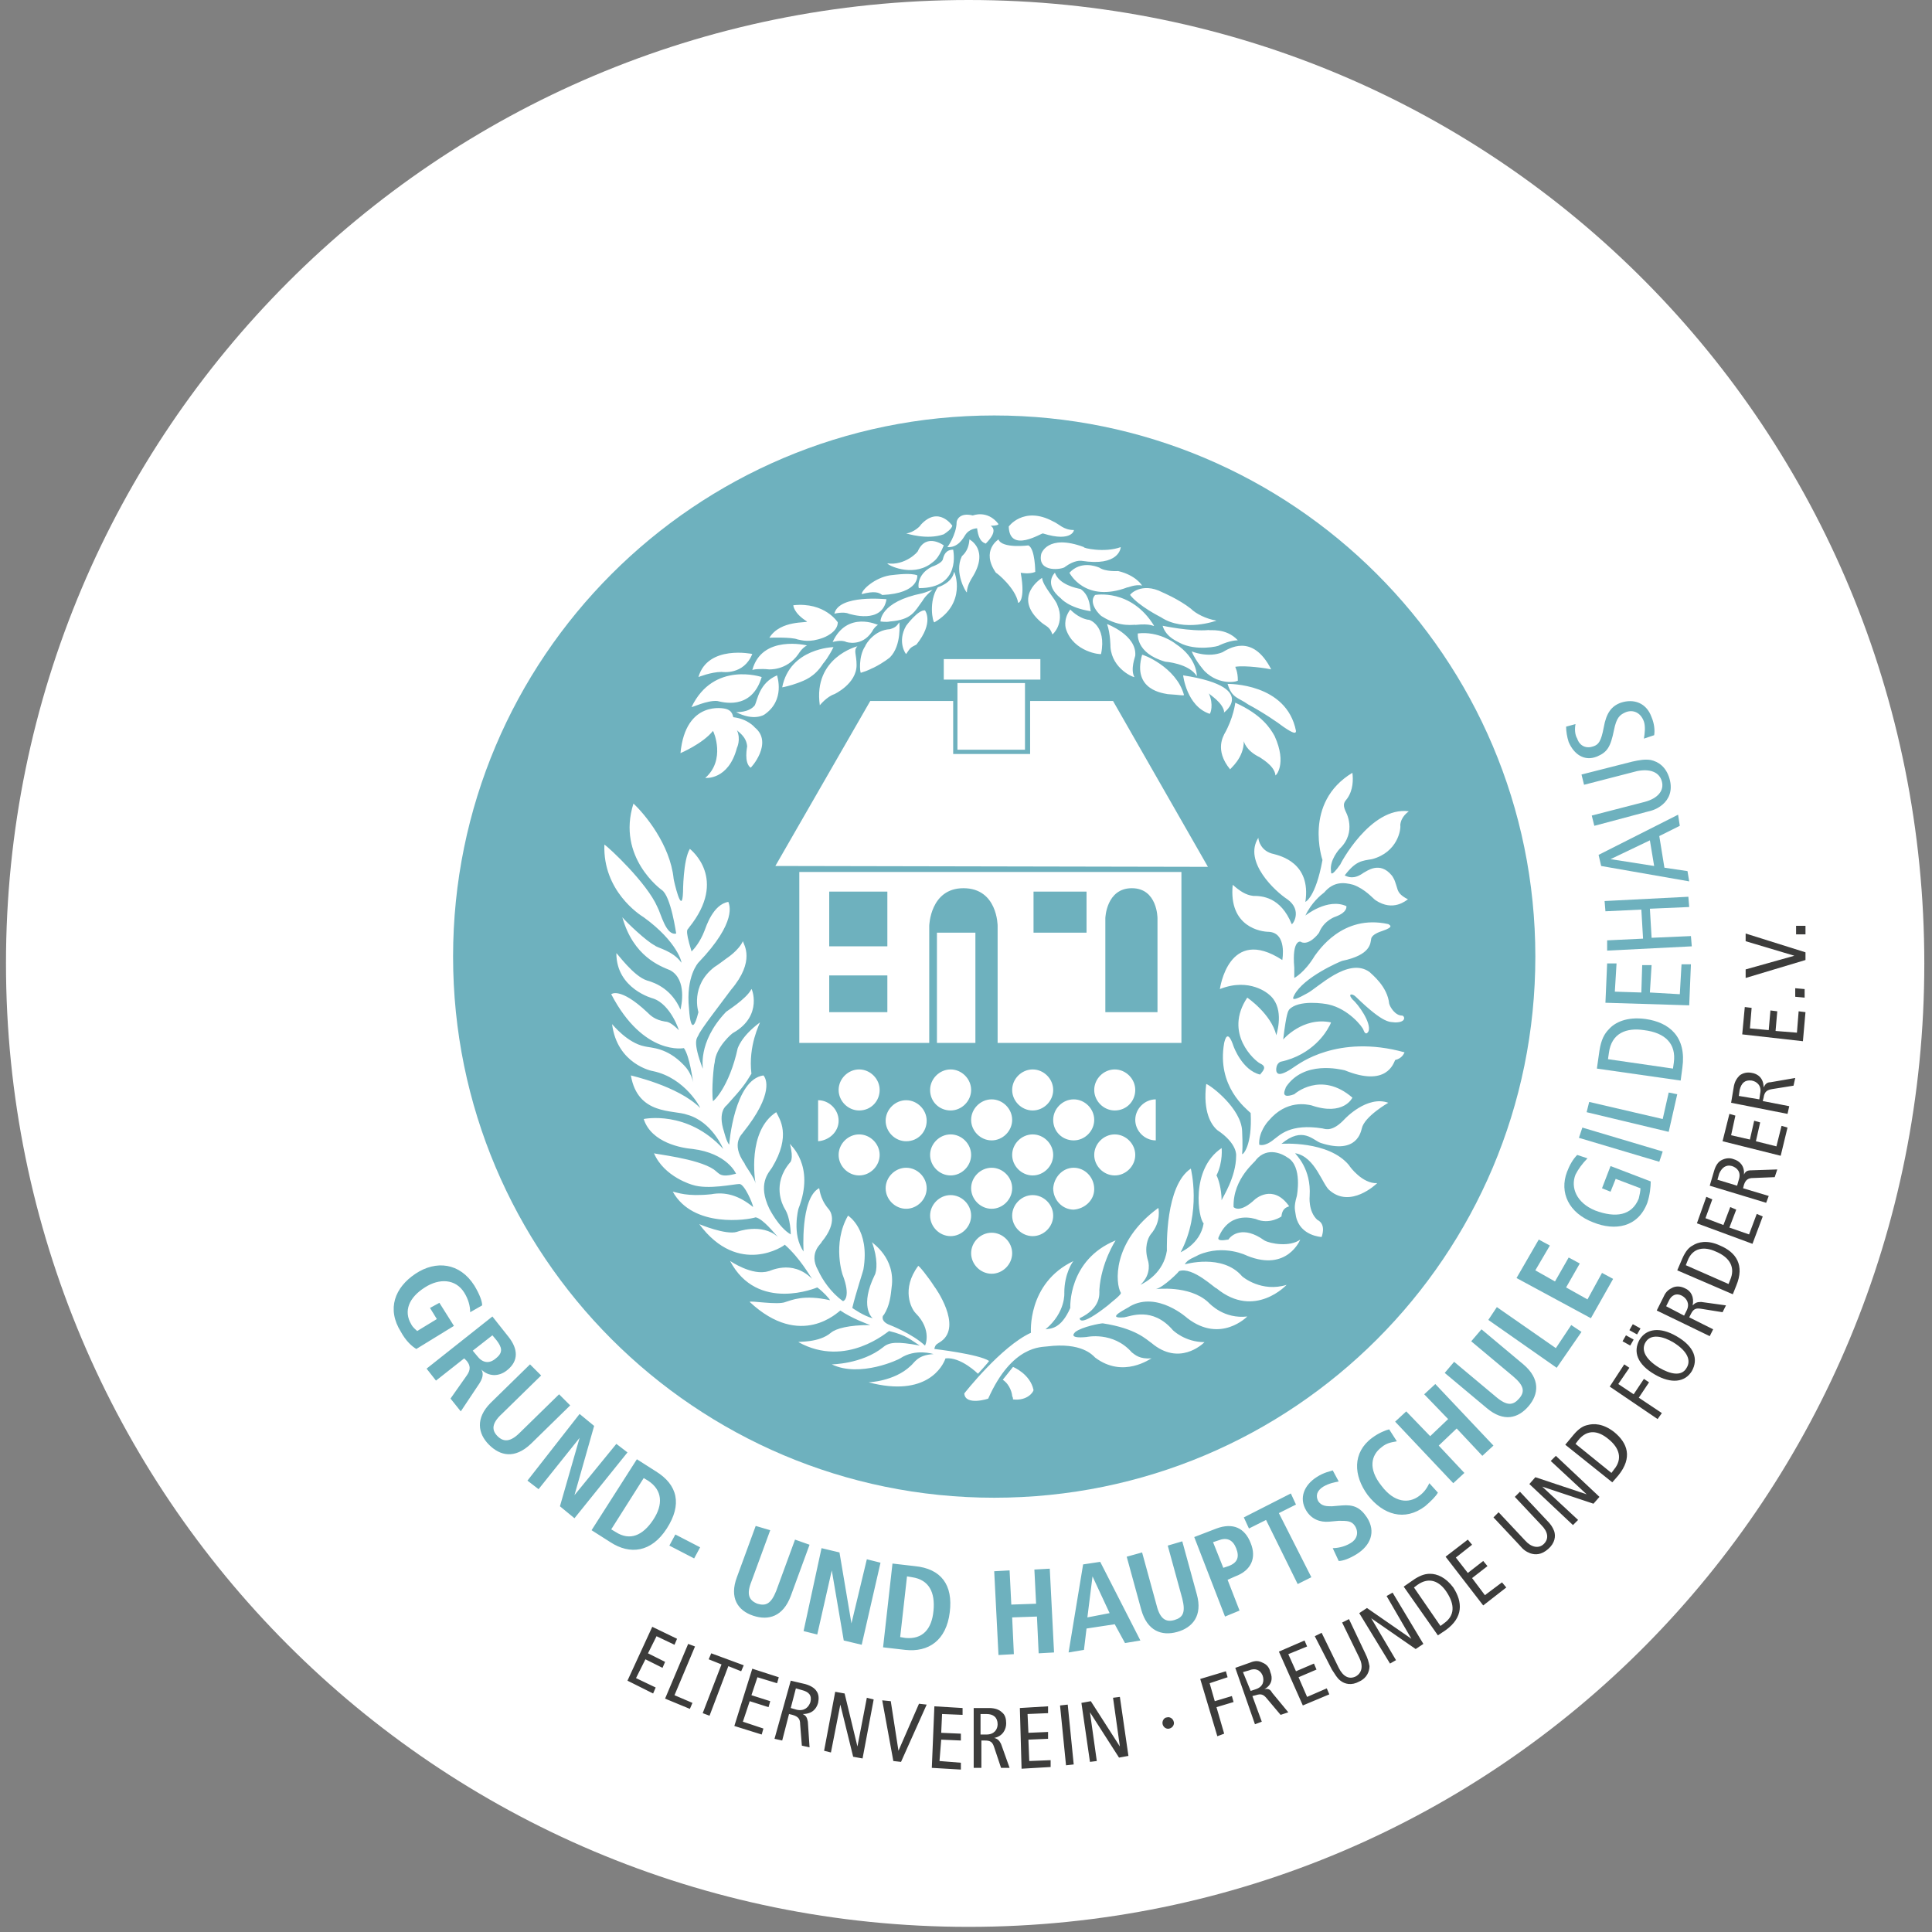 <svg xmlns="http://www.w3.org/2000/svg" xml:space="preserve" id="Layer_1" x="0" y="0" viewBox="0 0 226 226"><rect x="0" y="0" width="226" height="226" fill="#808080" stroke="none"/><path fill="#fff" fill-rule="evenodd" d="M113.3 0c62.2 0 111.8 50.4 111.8 112.7s-49.5 112.7-111.8 112.7S.7 174.9.7 112.7 51.1 0 113.3 0z" clip-rule="evenodd"></path><g id="bildwortmarke"><path d="M132.4 103.9c-3 0-3.1 3.5-3.1 3.5v11h6.1v-11s0-3.5-3-3.5z" fill="#6eb1be"></path><path d="M116.3 48.6C81.3 48.6 53 77 53 111.9s28.3 63.3 63.3 63.3 63.3-28.3 63.3-63.3-28.4-63.3-63.3-63.3zm35.3 36.9c0 .3-.2.4-1.5-.5-.5-.4-2.4-1.7-4.1-2.6-1.1-.8-1.9-.7-2.4-2.4.1 0 6.9-.1 8 5.5zm-10.1-2c-2.7-.9-3.1-4.5-3.1-4.5 9.7 1.5 3.9 5 4.8 4.3-.1-1.1-1.8-2.1-1.8-2.2.6 1.3.2 2.4.1 2.4zm-30.3 49.2c1.3 0 2.4 1.1 2.4 2.4s-1.1 2.4-2.4 2.4c-1.3 0-2.4-1.1-2.4-2.4s1.1-2.4 2.4-2.4zm-2.4-5.2c0-1.3 1.1-2.4 2.4-2.4s2.4 1.1 2.4 2.4c0 1.3-1.1 2.4-2.4 2.4s-2.4-1-2.4-2.4zm2.4 12.3c1.3 0 2.4 1.1 2.4 2.4 0 1.3-1.1 2.4-2.4 2.4-1.3 0-2.4-1.1-2.4-2.4s1.1-2.4 2.4-2.4zm-1.6-17.8v-12.9h4.5V122h-4.5zm11.2 7.9c-1.3 0-2.4-1.1-2.4-2.4s1.1-2.4 2.4-2.4 2.4 1.1 2.4 2.4-1.1 2.4-2.4 2.4zm2.4 5.2c0 1.3-1.1 2.4-2.4 2.4s-2.4-1.1-2.4-2.4 1.1-2.4 2.4-2.4 2.4 1.1 2.4 2.4zm-4.8-4.1c0 1.3-1.1 2.4-2.4 2.4s-2.4-1.1-2.4-2.4 1.1-2.4 2.4-2.4 2.4 1.1 2.4 2.4zm-2.4 10.4c-1.3 0-2.4-1.1-2.4-2.4s1.1-2.4 2.4-2.4 2.4 1.1 2.4 2.4-1.1 2.4-2.4 2.4zm2.4 5.2c0 1.3-1.1 2.4-2.4 2.4s-2.4-1.1-2.4-2.4 1.1-2.4 2.4-2.4 2.4 1.1 2.4 2.4zm2.4-6.8c1.3 0 2.4 1.1 2.4 2.4 0 1.3-1.1 2.4-2.4 2.4s-2.4-1.1-2.4-2.4 1.1-2.4 2.4-2.4zm2.4-8.8c0-1.3 1.1-2.4 2.4-2.4s2.4 1.1 2.4 2.4c0 1.3-1.1 2.4-2.4 2.4s-2.4-1-2.4-2.4zm2.4 5.6c1.3 0 2.4 1.1 2.4 2.5 0 1.3-1.1 2.3-2.4 2.4-1.3 0-2.4-1.1-2.4-2.5.1-1.3 1.1-2.4 2.4-2.4zm2.4-1.5c0-1.3 1.1-2.4 2.4-2.4 1.3 0 2.4 1.1 2.4 2.4s-1.1 2.4-2.4 2.4c-1.3 0-2.4-1.1-2.4-2.4zm2.4-5.2c-1.3 0-2.4-1.1-2.4-2.4s1.1-2.4 2.4-2.4c1.3 0 2.4 1.1 2.4 2.4s-1 2.4-2.4 2.4zm4.8-1.3v4.8c-1.3 0-2.4-1.1-2.4-2.4s1.1-2.4 2.4-2.4zm-18.5-6.6v-13.7s0-4.4-4-4.4c-3.9 0-4 4.4-4 4.4V122H93.5v-20h44.7v20h-21.5zM106 133.5c-1.3 0-2.4-1.1-2.4-2.4s1.1-2.4 2.4-2.4 2.4 1.1 2.4 2.4-1 2.4-2.4 2.4zm2.4 5.5c0 1.3-1.1 2.4-2.4 2.4s-2.4-1.1-2.4-2.4 1.1-2.4 2.4-2.4 2.4 1.1 2.4 2.4zm-7.9-6.3c1.3 0 2.4 1.1 2.4 2.4s-1.1 2.4-2.4 2.4c-1.3 0-2.4-1.1-2.4-2.4s1.1-2.4 2.4-2.4zm-4.8.8v-4.8c1.3 0 2.4 1.1 2.4 2.4s-1.1 2.3-2.4 2.4zm4.8-3.6c-1.3 0-2.4-1.1-2.4-2.4s1.1-2.4 2.4-2.4c1.3 0 2.4 1.1 2.4 2.4s-1 2.4-2.4 2.4zm-9.8-28.6L101.8 82h9.7v6.2h9V82h9.7l11.1 19.4-50.6-.1zm-1.3-17.7s-1.2.8-3.3-.3c0 0 1.5.1 2.2-.8.3-.6.5-2.6 2.6-3.5 0 .1 1 2.9-1.5 4.6zm32.3-6.5v2.4h-11.3v-2.4h11.3zm-9.2-12c0-.1.8-.5.9-2 0 0 2.4 1.2.3 4.5 0 0-.6.9-.6 1.7-.1 0-1.5-2.3-.6-4.2zm23.8 12.3c-3.5-1-3.2-3.3-3.2-3.3 2.4-.3 4.3 1.1 4.4 1.2 2.6 1.7 2.5 3.8 2.5 3.8-.9-1.5-3.7-1.7-3.7-1.7zm2.2 3.9c-.1.1-.3 0-1.9-.1-.4-.1-4.2-.4-3-4.6 0-.1 4 1.4 4.9 4.7zm-5.7-8.2c0-.1-1.7.4-3.9-1-.1 0-1.7-1.5-.8-2.5 0 0 4.2-.8 6.9 3.6-.1.1-.3-.3-2.2-.1zm-.1 6.1c0 .1-2.6-.9-2.8-3.5 0 0 0-1.6-.4-2.7 0 0 3.5 1.3 3.3 3.7 0 .1-.6 1.6-.1 2.5zm-3.9-2.7c0 .1-3.2-.2-4.1-2.9 0 0-.4-1.1.5-2.3 0 0 .9 1 2.1 1.2 0-.1 2.2.6 1.5 4zm-4.7-6.5c-2.1-1.7-.7-3-.7-3 .5 1.4 2.5 1.8 3 1.9 1.2.8 1.1 2.5 1.2 2.6-2.6-.4-3.5-1.5-3.5-1.5zm-.4.8c.9 2.1-.6 3.5-.6 3.4-.3-.9-.7-.9-1.3-1.4-3.5-3 .1-5.2.1-5.2.1 1 1.6 2.5 1.8 3.2zm-3.8 9.1v7.8H112v-7.8h7.9zm-10.6-7.1c-.2 0-.7-2.5.4-4.1 0 0 1.7-.5 1.9-1.8.1 0 1.5 3.7-2.3 5.9zm-1.8-4c-.1 0-.3-1.6 1.5-2.5 0 0 1.2-.4 1.3-.9.1-.4.3-1.1 1.2-1.1 0 .1 1 4.5-4 4.5zm.4.6c.4-.1.8-.3 1.2-.4 0 0-.8.6-1.2 1.3-.9 1.2-1.2 2.2-3.8 2.4-.4.1-1.1 0-1.1 0s-.1-2.3 4.9-3.3zm-.7 6c-.8.4-.7.4-1.2 1.1 0 .1-1.1-1.4 0-3.3 0 0 1.4-1.9 2.2-1.8 0 0 1.1 1.4-1 4zm-3.1-1.8c.7-.2.8-.4 1.1-.8 0 0 .3 2.7-1.1 4.1 0 0-.7.6-1.9 1.2-.3.1-.5.3-1.5.6-.1 0-.3-1.9.5-3.1.1-.3 1.1-1.9 2.9-2zm-2.1.3c-1.2 1.8-3 1.2-3 1.2-.6-.3-1.6 0-1.6 0 1.7-3.7 5.3-2 5.3-2-.2.1-.5.4-.7.8zm-1.8 3.9c0 2.2-2.6 3.4-2.6 3.4-.9.3-1.7 1.3-1.7 1.3-.8-5.6 4.4-6.9 4.4-6.9-.5.5-.1.9-.1 2.2zm-2.7-2.1c-.6 1.2-1.1 1.8-1.2 1.9-1 1.6-2.2 2-3 2.3-.8.3-1.7.5-1.8.5.9-4.6 6-4.7 6-4.7zm45.7 10.2c1.1-1.9 1.3-3.7 1.3-3.7 3.1 1.4 4.1 3 4.6 3.9 1.5 3.3.1 4.7.1 4.6-.1-1.2-1.9-2.1-1.8-2.1-1.7-.8-1.9-1.9-1.9-1.9 0 2-1.6 3.2-1.6 3.3-1.9-2.3-.7-4-.7-4.1zm5.5-7.6c-.4-.1-3-.5-4.2-.3 0 .1.3.5.3 1.6.1.1-2.1.7-3.9-1.1 0 0-1-1.1-1.5-2.3 0 0 1.9.8 3.6.1.7-.4 3.5-2.3 5.7 2zm-6.1-2.8c0 .1-2.7.7-4.6-.3-.1-.1-1.6-.6-2-2 0 0 3.3.7 5.4.5.1.1 2-.3 3.4 1.2-.1 0-.9 0-2.2.6zm-6.6-6.2s1.9.8 3.3 1.9c.6.6 1.8 1.2 3 1.4 0 0-3.8 1.4-6.5-.4 0 0-2.6-1.3-3.6-2.6-.1 0 1.3-1.6 3.8-.3zm-2.4-.8c-.8-.2-1.8.3-1.7.2-5 1.9-6.8-1.7-6.8-1.7 1.3-1.4 3-.8 3.5-.6.7.5 2.2.4 2.2.4 2.1.5 2.8 1.7 2.8 1.7zm-2.5-4.5c0 .1-.2 2.3-4.6 1.6-.1 0-.8-.1-1.9.7-.2.3-3.3.8-2.8-1.5 0 0 .7-2.4 5-.8-.2.1 2.4.7 4.3 0zm-7.9-3c.7.3 1.2 1 2.4 1 .1-.1-.1 1.5-3.6.4-.1-.1-3.9 2.4-4-.8-.1.1 1.7-2.5 5.2-.6zm-2.9 2.8c.8.4.8 3.1.8 3.1-.7.3-1.7.1-1.7.1.6 3.3-.3 3.6-.3 3.5-.3-1.7-2.5-3.5-2.6-3.5-1.8-2.6.3-3.9.3-3.9.4 1.1 3.5.7 3.5.7zm-6.5-3.5s1.7-.7 3 1c0 .1-.3.2-.9.2-.1 0 1.1.4-.6 2.1 0-.1-.8 0-1-1.8 0 0-.9 0-1.4.8-.2.3-.8 1.5-2.1 1.4 0 .1 1.1-1.5 1.1-2.9 0-.2.3-1.2 1.9-.8zm-6.1 1.1c2.1-2.3 3.7.1 3.7.1-.1.4-.7.8-1 1-2 .7-4.3-.1-4.4-.1.9-.1 1.7-.9 1.7-1zm-.3 3c1-2.1 3-.6 3-.6-.7 1.7-1.1 1.8-1.6 2.2-2.2 1.5-5 .1-5-.1 2 .3 3.6-1.3 3.6-1.5zm-3.3 2.9c.9-.1 2.4-.3 3.2 0 0 0 .3 2.1-4.1 2.3-.4-.3-.9-.5-2.4-.1 0-.5 1.5-1.9 3.3-2.2zm-.4 2.8c-.5 3-4.3 1.7-4.4 1.7-.6-.3-1.8 0-1.7 0 .5-2.3 6.1-1.7 6.1-1.7zm-9.3 2.6c-1.6-1-1.6-1.9-1.6-1.9 3.7-.4 5.2 2 5.2 2 0 1.2-1.7 1.8-1.7 1.8-1.6.6-2.5.3-3 .2-.7-.3-3.3-.2-3.3-.2 1.3-2.1 4.5-1.7 4.4-1.9zm0 2.8c-.6.3-1 1-1 1-1.4 2-3.5 1.8-3.5 1.8-.9-.1-1.9 0-1.9.1 1.1-4.2 6.4-2.9 6.4-2.9zm-6.4 1c-1 2.5-3.5 2.1-3.6 2.1-1.2 0-2.7.6-2.7.6 1.1-3.8 6.3-2.7 6.3-2.7zm1.1 2.7c-1.2 4-4.7 2.9-5.2 2.8-1.2-.1-3 .8-3 .7 2.6-5.4 8.2-3.5 8.2-3.5zm-4.3 3.7c1 .2.9 1 1 1 1.7.2 2.5 1.2 2.5 1.2 2.2 1.8-.5 4.8-.5 4.7-.8-.6-.4-2.4-.4-2.5-.1-1.2-1.1-1.7-1.2-1.9.5 1.1 0 2.1 0 2.1-1 3.8-3.7 3.5-3.7 3.5 2.4-2.1 1-5.4.9-5.5-1.2 1.5-3.8 2.6-3.8 2.6.6-6.3 5.2-5.2 5.2-5.2zm25.8 76c-.3.9-2.2 4.6-9 2.8 0 0 3-.1 4.9-1.9.5-.4.8-1.3 2.7-1.4 0 0-2.1-.7-3.9.5-.1.1-4.7 2.3-8 .7-.1 0 3.5 0 6-2 .7-.6 1.6-.7 4.3-.2-1-.6-1.5-1.2-3.6-1.7-.1 0-5 4.4-10.6 1.3 0-.1 2.4.1 3.8-1.1.6-.5 2.1-.9 4.6-.9-.3-.1-2.2-.8-3.5-1.7-.2.1-4.6 4.6-10.6-1 0-.2 3.3.4 4.2 0 .7-.2 2.1-.9 5.2-.2-.1-.2-.8-1-1.5-1.5 0 0-7 3-10.2-3.1 0 0 2.6 1.8 4.5 1.2 0 .1 2.7-1.5 5.1.9-.3-.4-1.4-2.4-3.2-4 0 .1-5.4 3.8-10-2.4 0 0 3.1 1.3 4.4.9 0 0 2.9-1.1 4.8.6-.4-.4-1.7-2.1-2.6-2.3-.9.3-7.3 1.3-9.7-3 .6.1 1.6.6 4.5.3 1.6-.3 3.2.1 4.9 1.5 0-.3-1-2.7-1.6-2.7-.6 0-3.7.7-5.5.1 0 0-3.3-.9-4.5-3.7 0 .1 5.1.6 7 1.9.7.5.7 1 2.6.5 0 0-1-2.4-5.1-2.9-1.2-.1-4.8-.7-5.7-3.5 0 0 5.1-1.1 9.3 3.5 0 0-1.3-3.2-4.2-4-1.6-.6-5.8.1-6.6-4.6-.1 0 5.5 1.2 8.1 3.8.1.1-1.7-3.5-5.5-4.3-.1 0-4.2-.8-4.8-5.5.1.1 1.8 2.2 3.8 2.6.8.2 2.6.1 4.6 2.2.3.3.8.9 1.1 2-.1-.3-.4-3-1.1-4 .1 0-4.7 1-8.5-6.3 0 0 1-.9 4.2 2.1.4.4.9.9 2.1 1.1.4 0 .9.3 1.6 1 .1.2-.9-3-3-3.7 0 0-4.3-1.1-4.3-5.3.1 0 2 2.7 3.6 3.2 1.1.3 2.9 1.1 3.9 3.4.1-.4.8-3.5-1.2-4.6-1.2-.5-4.3-1.6-5.6-6.2.5.6 2.8 2.8 3.8 3.3.3.3 2.1.6 3.1 2 .1.1-.4-2.4-4.4-5.3-.5-.3-4.8-3.1-4.6-8.5.5.3 5 4.5 6.2 7.3.4.7 1 3.4 2.2 3.1 0 .1-.6-4.4-1.7-5.1 0 0-5.3-3.8-3.3-10.1 1.3 1.2 4.3 4.8 4.7 8.8 0 .1 1 4.6 1.1 1.5 0 .1 0-3.7.8-5 .1.1 4.5 3.5-.1 9.2-.1.3-.6-.1.3 2.8.3-.3 1-1.1 1.5-2.4.2-.5 1-3.1 2.8-3.4.1.3 1.1 2.3-3.5 7.1 0 0-1.5 1.6-1.1 5.4 0 0 .2 4 1.1.4 0 0-1-3.1 1.9-5.3.2-.1 1.4-1 1.4-1s1.4-.9 1.9-2c.1.4 1.5 2.3-1.4 5.7-1.1 1.5-3.6 4.7-3.8 5.3-.2.4-.7.7.5 3.9.1.1-.7-3 2.7-6.6-.1 0 2.4-1.5 3-2.7 0-.2 1.4 3.1-2.1 5.1-.1 0-2.1 1.7-2.2 3.5-.1.2-.4 3.2-.2 4.5 0 .1 1.9-1.6 2.9-6.2 0 .1.3-1.3 2.6-3 0 .1-1.4 2.7-1 6-.8 1.3-1 1.6-2.9 3.7 0 0-1.1.7-.3 3.1 0 0 .3 1.2.6 1.5 0-.1.6-7.6 4-8.1.3.3 1.3 2.1-2.4 6.7 0 .1-1.5 1.2.2 3.6 0 .2 1.2 1.7 1.3 2.4-.1-.4-1-6.2 2.4-8.4.4.8 1.8 2.7-.5 6.5-.4.6-1.7 1.9-.3 4.8 0 0 1.1 2.2 2.5 3 0 0 0-1.9-.7-3-.3-.5-1.5-2.9.6-5.4 0 0 .5-.3 0-2.2 0 .1 3 2.5 1 7.6 0 0-.8 3 .6 5 0 .1-.4-6.2 1.8-7.4.1-.1 0 1.1 1.1 2.4.2.2 1.2 1.5-.8 3.9.1.1-1.6 1.2-.4 3.3.5 1.1 1.5 2.6 2.9 3.6.2 0 .9-.6 0-3 0 .1-1.3-3.7.6-7 0 0 2.6 1.6 1.8 6.3 0 .1-.9 2.8-1.3 4.5 0 0 1.4 1 2.4 1.2-.2-.1-1.5-1.5.2-5 .3-.5.4-2-.3-3.9 0 .1 2.8 1.8 2.3 5.3-.1.9-.2 2.1-.9 3.2-.2.1-.4.8.7 1.2 0 0 2.6 1 4.1 2.4 0 .1.9-1.8-1.1-3.8-.5-.5-1.7-2.8.3-5.5 0-.2 1.2 1.3 1.9 2.4.1.1 3.3 4.6.8 6.4-.4.3-.7.3-.8.9 0 0 5.2.6 6.4 1.4-.1.2-1.3 1.5-1.3 1.5s-2-2-3.8-1.8zm7.9 4.8c0-.1 0-.2-.1-.4 0-.2-.2-1.3-1.1-1.9l1.2-1.5s2 .8 2.4 2.7c0 .2-.7 1.3-2.4 1.1zm42.4-58.4c-.3-.2-1.2-1.3-2.6-1.8-1.1-.3-2.3-.4-3.4.9-.4.3-1.5 1.2-2.2 2.7 0 0 2.6-2.1 4.8-1.1 0 .1.1.7-1.2 1.2 0 0-1.4.4-2 1.9-.2.3-1.2 1.5-2.1 1.1 0-.1-1.1-.4-.8 3v1.2s1.2-.6 2.4-2.6c.4-.5 3.2-4.9 8.6-3.7.1.1.8.3-.7.8-.3.1-1.2.4-1.3.9-.1.5 0 1.9-3.4 2.6-.3.1-4.5 1.9-5.6 4 0 .1-.8 1.1 1.5-.2 1.2-.6 4.8-4.3 7.3-2.5.3.3 2.1 1.7 2.3 3.7.1.4.7 1.4 1.5 1.4.3 0 .6.8-.8.8-.6-.1-1.2.3-4.6-3-.4-.4-1-.4-.4.3.7.6 2.2 2.7 1.9 3.7 0 0-.3.7-.6-.1-.1-.4-1.8-2.5-4.1-3-.4-.1-3.5-.6-4.6.6-.1.2-.3.2-.7 3.5 0 0 2.3-2.7 5.6-2 0 0-.1.3-.3.6-.2.4-1.8 3.2-5.6 4 0 0-.6.2-.5 1.1.1.3.3.8 2.4-.7.1 0 4.7-3.7 12.6-1.5-.1.2-.3.7-1.1.9-.2.4-1 3.2-5.9 1.2-.5-.1-4.8-1.2-6.9 2 .1 0-.9 1.5 1 .8 0 0 3.1-2.8 6.8.4 0 0-1 2.2-4.8.9-.5-.1-2.9-.7-5 1.8-.2.2-1.2 1.4-1.1 2.8 0 0 .6.3 1.7-.6.7-.5 1.9-1.9 5.7-1.3.4.1 1.2.4 2.6-1.1 0 0 2.6-2.8 5.1-1.9 0 0-2.8 1.6-3.1 3-.1.3-.5 3.1-4.8 1.7-.9-.3-2.1-2-4.6.1 0 0 5.5-.4 7.9 2.5.1.2 1.6 2.2 3.3 2.1-.2.2-3.1 2.9-5.5.9-.9-.6-1.7-4-4.1-4.4.1.2 1.9 1.8 1.7 5 0 0-.2 1.8.9 2.8.2.1 1 .5.5 2 0 0-2.5-.1-3-2.4-.1-.8-.3-1 .1-2.4 0 0 .7-3.5-1.1-4.5-.4-.3-2.3-1.4-3.7.3.1.1-2.7 2.1-2.6 5.5.1.1.8.7 2.5-.9 0 0 2.1-1.9 4 .8-.1.1-.8.1-.9 1.2 0 0-1.4 1-3 .3-.1 0-2.8-1-4.2 1.8-.1.3-.7.9 1 .6.3-.5 1.7-1.7 4.2.1.7.4 3 .8 4.2-.1 0 0-1.5 3.8-6.2 1.9 0 0-2.7-1.4-5.7-.1-.5.3-1.3.5-1.6 1.1 0 0 4.4-1.3 6.7 1.4.1.1 2.3 1.9 5.2 1 .1-.1-3.7 4.1-8.2.4-.1.1-2.8-2.6-4.4-2 .1 0-1.8 1.9-2.7 2.1 0 0 3.9-.5 6.1 1.5.3.3 1.9 2 4.6 1.7 0 0-3.1 3.2-7 .2 0 0-3.5-3.2-6.7-1.4-.2.2-3.1 1.5-.7 1.3.7-.1 3.3-1.3 5.7 1.5 0 0 1.4 1.4 3.7 1.4-.3.3-3 2.8-6.2.1-.6-.4-1.8-1.7-5.7-2.3-.3 0-2.4.4-3.2 1-.2.2-.8.8 1.3.6 0 0 3.1-.7 5.3 1.8.4.3.9.8 2.3.7-.1 0-3.3 2.4-6.6-.1-.3-.3-1.6-1.8-5.6-1.3-.6.1-4.1-.2-6.9 6.1.1 0-2.7.9-2.8-.6 0 0 4.3-5.5 7.8-7.1 0 .1-.5-5.8 5-8.4-.1 0-1.1 1.5-1.1 3.7 0 0 .2 2.3-2.2 4.3.6-.1 1.8 0 2.9-2.5 0 0-.3-5.6 5.3-7.9 0 0-1.7 2.6-1.9 5.8 0 .5.2 2.1-2.3 3.3 0 .1 0 1.1 3.3-1.5.3-.3 1.7-1.3 1.5-1.5-.6-1-1.1-5.9 4.4-9.9 0 0 .4 1.6-.9 3.1-.3.4-.8 1.5-.3 3.1 0 0 .5 1.5-.9 2.8.6-.3 2.7-1.4 3.1-4 0-.5-.2-7.6 2.8-9.6 0 0 1.3 5.1-1.2 9.8-.1 0 2.3-.9 2.7-3.4-.6-.5-1.6-6.3 2.1-8.8 0-.1.2 1.6-.6 3.2.2.3.6 1.6.6 2.9.1-.3 1.7-2.7 1.7-5.2 0 0 .2-1.4-2.2-3-.7-.6-1.7-2.1-1.3-5.4.6.2 4.1 2.9 4.2 5.5 0 .4.1 1.5 0 2.7.1.1 1.2-1 1-4.8-.5-.5-4-3.1-3.1-8.2.1-.4.4-1.7 1.1.4 0 0 1 2.8 3.1 3.3.3-.4.9-.9 0-1.3-.6-.3-4.3-3.5-1.5-7.7 0 0 2.8 1.9 3.4 4.4.2-.7.9-3.4-.9-4.8 0 0-2.2-2-5.7-.6 0 0 1-7.5 7.3-3.4 0 0 .6-3.2-1.6-3.3-.8 0-4.7-.5-4.2-5.5.8.7 1.5 1.2 2.4 1.3 1 0 3.2.1 4.5 3.3.1.1 1.3-1.6-.5-2.9-1.4-.9-5.2-4.4-3.4-7.2 0 .3.3 1.6 1.8 1.9.7.2 4.4 1 3.7 5.6 0 0 1.2-.5 2-4.9 0 0-2.3-6.7 3.5-10.2.1.8.1 2-.6 3-.3.4-.6.6-.2 1.5 0 0 1.4 2.4-.7 4.4 0 0-1.2 1.3-1 2.6 0 .1-.1.9 1.1-.8-.1.1 3.5-6.8 8-6.2-.1.1-.9.6-1 1.6.1.5-.3 3.2-3.3 4-1.2.2-1.9.2-3.2 1.9.4.2 1.1.5 2.2-.3.4-.2 1.9-1.4 3.3.3.1.1.3.5.3.5s.1.2.4 1.2c.1.2.2.6 1.2 1.1-.2.1-1.7 1.5-3.8.1z" fill="#6eb1be"></path><path d="M97 104.3h6.8v6.4H97v-6.4zm23.9 0h6.2v4.8h-6.2v-4.8zM97 114.1h6.8v4.3H97v-4.3zm-45.6 38.3 1.7 2.7-4.4 2.7c-.5-.3-1.2-.9-1.8-2-1.7-2.7-.7-5.2 1.7-6.8s5.2-1.3 6.9 1.4c.6 1 .9 1.8.9 2.3l-1.4.8c0-.7-.2-1.5-.7-2.3-1-1.6-2.9-1.7-4.6-.6-1.9 1.2-2.5 2.8-1.6 4.3.2.4.5.6.7.8l2.3-1.4-.8-1.3 1.1-.6zm6.2 1.6 1.9 2.4c1.1 1.4 1.2 2.8-.2 3.9-1 .8-2.2.7-3-.1.2.3.3.8-.2 1.6l-2.2 3.3-1.2-1.5 1.9-2.7c.5-.7.4-1.2 0-1.7l-.3-.3-3.3 2.6-1.1-1.4 7.7-6.1zm-1.8 4.6c.6.8 1.4 1 2.2.3.9-.7.7-1.3.1-2.1l-.5-.6-2.3 1.8.5.6zm7.5 2.3-4.6 4.5c-1.2 1.1-1.2 1.9-.5 2.6.7.7 1.5.7 2.6-.4l4.6-4.5 1.3 1.3-4.6 4.5c-1.9 1.8-3.6 1.4-4.9.1-1.3-1.3-1.6-3.1.2-4.9l4.6-4.5 1.3 1.3zm4.5 4.5 1.7 1.4-2.3 8.1 4.9-6 1.3 1-6.2 7.7-1.7-1.4 2.3-8-4.8 6-1.3-1 6.1-7.8zm6.7 5.3 2.2 1.4c2.6 1.6 3.1 3.9 1.3 6.7-1.8 2.8-4.3 3.1-6.6 1.6l-2.2-1.4 5.3-8.3zm-3 8.2.5.3c1.7 1.1 3.2.4 4.4-1.4 1.2-1.8 1.1-3.5-.6-4.6l-.5-.3-3.8 6zm7.5.6 2.9 1.5-.7 1.3-2.9-1.5.7-1.3zm11.1-.5-2.2 6c-.6 1.5-.3 2.2.7 2.6 1 .3 1.6 0 2.2-1.5l2.2-6 1.7.6-2.2 6c-.9 2.4-2.6 2.9-4.4 2.3-1.8-.6-2.8-2.1-1.9-4.5l2.2-6 1.7.5zm6 2.1 2.1.5 1.4 8.3 1.8-7.5 1.6.4-2.2 9.6-2.1-.5-1.4-8.2-1.7 7.5-1.6-.4 2.1-9.7zm8.3 1.8 2.6.3c3.1.3 4.5 2.2 4.1 5.4-.4 3.3-2.5 4.7-5.2 4.4l-2.6-.3 1.1-9.8zm.9 8.6.6.1c2 .2 3.1-1 3.3-3.2.2-2.1-.5-3.6-2.5-3.9l-.6-.1-.8 7.1zm11-7.7 1.8-.1.2 4 2.9-.1-.2-4 1.8-.1.5 9.8-1.8.1-.2-4.3-2.9.1.2 4.3-1.8.1-.5-9.8zm14.1 6.2-3.3.5-.3 2.5-1.8.3 1.7-10.3 2-.3 4.7 9.2-1.8.3-1.2-2.2zm-.6-1.3-2-4.3-.6 4.8 2.6-.5zm3.8-7.1 1.7 6.2c.4 1.6 1.1 2 2.1 1.7 1-.3 1.3-.9.9-2.5l-1.7-6.2 1.7-.5 1.7 6.2c.7 2.5-.5 3.9-2.3 4.4-1.8.5-3.5-.1-4.2-2.6l-1.7-6.2 1.8-.5zm6.1-1.8 2.6-1c1.9-.7 3.3-.1 4 1.7.7 1.7.1 3.2-1.8 3.9l-.9.4 1.4 3.6-1.7.7-3.6-9.3zm4 3.4c1.1-.4 1.3-1.1.9-2.1s-1.1-1.3-2.1-.9l-.6.2 1.2 3 .6-.2zm4.4-5.4-2 1-.6-1.3 5.5-2.8.6 1.3-2 1 3.8 7.5-1.6.8-3.7-7.5zm7.8 3.3c.4 0 1.3-.1 2.1-.6.7-.4 1-1.2.5-2-.4-.6-.9-.6-1.9-.6l-1.1.1c-1.1.1-2.1-.3-2.7-1.3-.9-1.5-.2-3 1.2-3.9.9-.6 1.7-.7 1.9-.8l.7 1.3c-.5.1-1.1.2-1.8.6-.8.5-.9 1.1-.6 1.7.4.6 1 .6 1.6.6l1.2-.1c1.3-.1 2.1.2 2.9 1.4 1.1 1.7.4 3.3-1.2 4.3-.8.5-1.6.8-2.1.8l-.7-1.5zm12.3-6.5c-.2.4-.8 1-1.5 1.6-2.4 1.8-4.9 1-6.7-1.3-1.7-2.3-1.8-5 .5-6.7.8-.6 1.6-.9 2-1l.9 1.4c-.4.1-1.1.1-1.8.7-1.2.9-1.6 2.5 0 4.5 1.5 2 3.2 2.1 4.4 1.2.7-.5 1-1.1 1.2-1.5l1 1.1zm-5-8.3 1.3-1.2 2.8 2.9 2.1-2-2.8-2.9 1.3-1.2 6.8 7.2-1.3 1.2-3-3.2-2.1 2 3 3.2-1.3 1.2-6.8-7.2zm6.9-7 4.9 4.1c1.3 1.1 2 1 2.7.2.7-.8.6-1.5-.7-2.6l-4.9-4.1 1.2-1.4 4.9 4.1c2 1.7 1.8 3.5.6 4.9-1.2 1.4-2.9 1.9-4.9.2l-4.9-4.1 1.1-1.3zm4-4.9 1-1.5 6.9 4.8 1.8-2.7 1.2.8-2.9 4.2-8-5.6zm3.3-4.9 2.6-4.5 1.3.7-1.7 2.9 2.3 1.3 1.6-2.8 1.3.7-1.6 2.8 2.5 1.4 1.7-3.1 1.3.7-2.6 4.6-8.7-4.7zm15.7-11.3c0 .6-.1 1.6-.4 2.5-1.1 2.9-3.8 3.3-6.3 2.3-2.9-1.1-4-3.5-3.1-5.9.3-.8.7-1.5 1.2-2l1.2.4c-.6.6-1.1 1.3-1.4 1.9-.6 1.5.1 3.3 2.3 4.2 2.4.9 4.3.6 5.1-1.4.1-.4.2-.9.2-1.2l-2.9-1.1-.6 1.5-1-.4 1-2.6 4.7 1.8zm-8.4-5.1.4-1.2 9.4 2.8-.4 1.2-9.4-2.8zm.9-3 .3-1.2 8.6 2 .7-3.1 1 .2-1 4.4-9.6-2.3zm1.2-5.1.3-2.1c.2-1.3.6-2 1.1-2.5.7-.8 2.1-1.5 4.3-1.2 2.8.4 4.8 2.1 4.3 5.7l-.2 1.5-9.8-1.4zm8.9 0 .1-.7c.3-2.2-1-3.5-3.5-3.8-2-.3-3.8.3-4.1 2.7l-.1.7 7.6 1.1zm-7.9-7.7.2-4.6h1.1l-.2 3.3 3.1.1.1-3.2h1.1l-.2 3.2 3.5.2.2-3.5h1.1l-.2 4.8-9.8-.3zm.2-6.1V110l4.2-.2-.2-3.4-4.2.2-.1-1.2 9.8-.5.1 1.2-4.6.2.2 3.4 4.6-.2.1 1.2-9.9.5zm-1-11.2 9.3-4.7.2 1.3-2.4 1.2.6 3.7 2.7.4.2 1.2-10.3-1.8-.3-1.3zm6-1.7-4.6 2.2 5.1.8-.5-3zm-2.1-9.2c.9-.2 1.5-.3 2.2-.2.9.2 1.8.8 2.2 2.2.4 1.4-.1 2.4-.8 3-.6.5-1.1.7-2 .9l-6 1.6-.3-1.2 6.2-1.6c1.5-.4 2.3-1.3 2-2.4-.3-1.1-1.4-1.5-2.9-1.2l-6.2 1.6-.3-1.2 5.9-1.5zm-6.6-4.4c-.1.5-.1 1.2.2 1.7.3.9 1.1 1.2 1.9.9.6-.2.9-.6 1.2-2.2.3-1.7.9-2.5 2-2.9 1.5-.5 3 0 3.6 1.7.3.7.4 1.5.3 2.1l-1.2.4c.1-.6.2-1.4 0-2-.4-1.1-1.3-1.4-2.1-1.1-.7.3-1.1.6-1.4 2.1-.4 2-.8 2.6-2 3.1-1.5.6-2.7-.3-3.3-1.7-.2-.6-.3-1.3-.3-1.8l1.1-.3z" fill="#6eb1be"></path><path fill="#3c3c3b" d="m76.3 190.3 2.9 1.4-.3.7-2.1-1-1 2 2 1-.3.7-2-1-1.1 2.2 2.3 1.1-.3.7-3-1.5 2.9-6.3zm4.2 2 .8.3-2.4 5.7 2.1.9-.3.7-2.9-1.2 2.7-6.4zm3.9 2.4-1.5-.6.3-.7 3.8 1.4-.3.7-1.5-.6-2.2 5.8-.8-.3 2.2-5.7zm3.6.5 3.1 1-.2.7-2.3-.7-.7 2.1 2.2.7-.2.7-2.2-.7-.8 2.4 2.4.8-.2.7-3.2-1 2.1-6.7zm4.5 1.4 1.7.4c.7.2 1.1.5 1.3.8.3.4.3.9.2 1.4-.2.7-.7 1.3-1.8 1.3.4.2.5.4.6.9l.2 3-.9-.2-.2-2.5c0-.6-.2-.9-.9-1.1l-.4-.1-.8 3.1-.9-.2 1.9-6.8zm0 3.2.7.2c.9.2 1.4-.3 1.6-.9.2-.8-.2-1.2-1-1.4l-.7-.2-.6 2.3zm5.2-1.9 1.1.2 1.5 6.2 1.1-5.7.8.2-1.3 6.9-1.1-.2-1.5-6.1-1.1 5.6-.8-.2 1.3-6.9zm5.5 1 1 .1.9 5.8 2.4-5.5.9.1-3 6.7-.9-.1-1.3-7.1zm6.1.7 3.3.2v.8l-2.4-.1-.1 2.2 2.3.1v.8l-2.3-.1-.2 2.5 2.5.2v.8l-3.4-.2.3-7.2zm4.6.2h1.8c.7 0 1.2.2 1.5.5.4.3.5.8.5 1.3 0 .7-.4 1.5-1.4 1.7.4.1.6.3.8.7l1 2.8h-1l-.8-2.4c-.2-.6-.4-.8-1.1-.8h-.4v3.2h-.9v-7zm.8 3.1h.7c.9 0 1.3-.6 1.3-1.2 0-.8-.5-1.2-1.3-1.2h-.7v2.4zm4.6-3.1 3.3-.2v.8l-2.4.1.1 2.2 2.3-.1v.8l-2.3.1.1 2.5 2.5-.1v.8l-3.4.2-.2-7.1zm4.7-.3.9-.1.7 7-.9.1-.7-7zm2.5-.3 1.1-.2 3.4 5.3-.8-5.7.8-.1 1 6.9-1.1.2-3.4-5.3.8 5.7-.8.1-1-6.9zm10 1.7c.3-.1.7.1.8.5.1.3-.1.7-.5.8-.3.1-.7-.1-.8-.5s.2-.8.5-.8zm3.9-4.5 3-.9.2.7-2.1.7.6 2.1 2-.6.2.7-2 .6.9 3.1-.8.3-2-6.7zm4.1-1.3 1.7-.6c.7-.3 1.1-.2 1.5 0 .5.2.8.6.9 1.1.3.7.2 1.5-.7 2 .4-.1.7 0 .9.4l1.9 2.3-.9.3-1.6-1.9c-.4-.5-.7-.6-1.3-.4l-.4.1 1.1 3-.8.3-2.3-6.6zm1.8 2.7.6-.2c.9-.3 1-1 .8-1.6-.3-.7-.9-.9-1.6-.6l-.7.2.9 2.2zm3.3-4.6 3-1.3.3.7-2.2.9.9 2 2.1-.9.3.7-2.1.9 1 2.3 2.3-1 .3.7-3.1 1.3-2.8-6.3zm10.1.2c.3.6.4 1 .5 1.5 0 .6-.3 1.4-1.2 1.8-.9.5-1.7.3-2.2-.1-.4-.3-.6-.7-1-1.3l-2-3.9.8-.4 2 4.1c.5 1 1.2 1.4 2 1 .7-.4.9-1.2.4-2.2l-2-4.1.8-.4 1.9 4zm-.7-4.7.9-.6 5.2 3.6-2.9-5 .7-.4 3.6 6-.9.6-5.2-3.6 2.9 4.9-.7.4-3.6-5.9zm5.2-3.1 1.3-.9c.8-.5 1.3-.6 1.8-.6.8 0 1.8.4 2.7 1.6 1.1 1.7 1.2 3.5-.9 5l-.9.6-4-5.7zm4.3 4.6.4-.3c1.3-.9 1.3-2.2.3-3.7-.8-1.2-2-1.8-3.4-.8l-.4.3 3.1 4.5zm.6-8.1 2.6-2 .5.6-1.9 1.5 1.4 1.8 1.8-1.4.5.6-1.8 1.4 1.5 2 2-1.5.5.6-2.7 2.1-4.4-5.7zm11.8-4.3c.5.5.7.8.9 1.3.2.6.1 1.4-.7 2.1s-1.5.7-2.1.5c-.5-.2-.8-.4-1.3-1l-3-3.2.6-.6 3.1 3.3c.7.8 1.6 1 2.2.4.6-.6.5-1.4-.3-2.2l-3.1-3.3.6-.6 3.1 3.3zm-2-4.2.7-.8 6 2-4.2-3.9.6-.6 5.1 4.8-.7.8-6-2 4.2 3.9-.6.6-5.1-4.8zm4.2-4.6 1-1.2c.6-.7 1.1-1 1.6-1.1.7-.2 1.8-.2 3.1.8 1.6 1.3 2.2 3 .5 5.1l-.7.8-5.5-4.4zm5.4 3.3.3-.4c1-1.2.7-2.5-.7-3.6-1.1-.9-2.4-1.2-3.5.2l-.3.4 4.2 3.4zm-.2-10.1 1.7-2.6.6.4-1.3 1.9 1.8 1.2 1.2-1.8.6.4-1.2 1.8 2.7 1.8-.5.7-5.6-3.8zm1.5-5.3.4-.7.9.5-.4.7-.9-.5zm.8-1.3.4-.7.9.5-.4.7-.9-.5zm1.2 1.1c.8-1.3 2.4-1.5 4.3-.4 2.1 1.2 2.6 2.7 1.8 4.1-.8 1.3-2.4 1.5-4.3.4-2.1-1.2-2.6-2.7-1.8-4.1zm5.5 3.3c.5-.8.2-1.9-1.6-3-1.2-.7-2.6-1-3.2 0-.5.8-.2 1.9 1.6 3 1.2.7 2.6 1.1 3.2 0zm-3.5-6.7.8-1.6c.3-.7.7-.9 1.1-1.1.5-.2 1-.1 1.4.1.7.3 1.1 1 .9 2 .3-.3.5-.4 1-.4l2.9.4-.4.8-2.5-.4c-.6-.1-.9 0-1.2.6l-.2.4 2.8 1.4-.4.8-6.2-3zm3.2.6.3-.6c.4-.8 0-1.4-.5-1.7-.7-.4-1.3-.1-1.6.6l-.3.6 2.1 1.1zm-.8-5.3.6-1.4c.4-.9.8-1.3 1.2-1.5.6-.4 1.7-.7 3.2 0 1.9.8 2.9 2.3 1.9 4.7l-.4 1-6.5-2.8zm6 1.6.2-.5c.6-1.4 0-2.6-1.7-3.3-1.3-.6-2.7-.5-3.3 1.1l-.2.5 5 2.2zm-3.7-7.1 1.1-3.1.7.3-.8 2.2 2.1.8.8-2.1.7.3-.8 2.1 2.3.8.9-2.4.7.3-1.2 3.2-6.5-2.4zm1.5-4.4.5-1.7c.2-.7.5-1.1.9-1.3.4-.2.9-.3 1.4-.1.7.2 1.3.8 1.2 1.8.2-.4.4-.5.9-.5l3-.1-.3.9-2.5.1c-.6 0-.9.2-1.1.8l-.1.4 3 .9-.3.8-6.6-2zm3.2 0 .2-.7c.3-.9-.2-1.4-.8-1.6-.7-.2-1.2.2-1.5.9l-.2.7 2.3.7zm-1.7-5.2.8-3.2.7.2-.5 2.3 2.2.5.5-2.2.7.2-.5 2.2 2.4.6.6-2.4.7.2-.8 3.3-6.8-1.7zm1-4.5.3-1.8c.1-.7.4-1.1.7-1.4.4-.3.9-.4 1.4-.3.7.1 1.4.6 1.4 1.7.2-.4.4-.6.8-.6l2.9-.5-.2.9-2.5.4c-.6.1-.9.3-1 1l-.1.4 3.1.6-.2.9-6.6-1.3zm3.3-.4.1-.7c.2-.9-.4-1.4-1-1.5-.8-.1-1.2.3-1.4 1.1l-.1.7 2.4.4zm-2-7.6.3-3.2.8.1-.2 2.4 2.2.2.2-2.3.8.1-.2 2.3 2.5.2.2-2.5.8.1-.3 3.4-7.1-.8zm6.2-4.4v-1l1.1.1v1l-1.1-.1zm-5.8-2.2v-1l5.7-1.6-5.7-1.7v-.9l7 2.2v.9l-7 2.1zm5.9-5.1v-1h1.1v1h-1.1z"></path></g></svg>